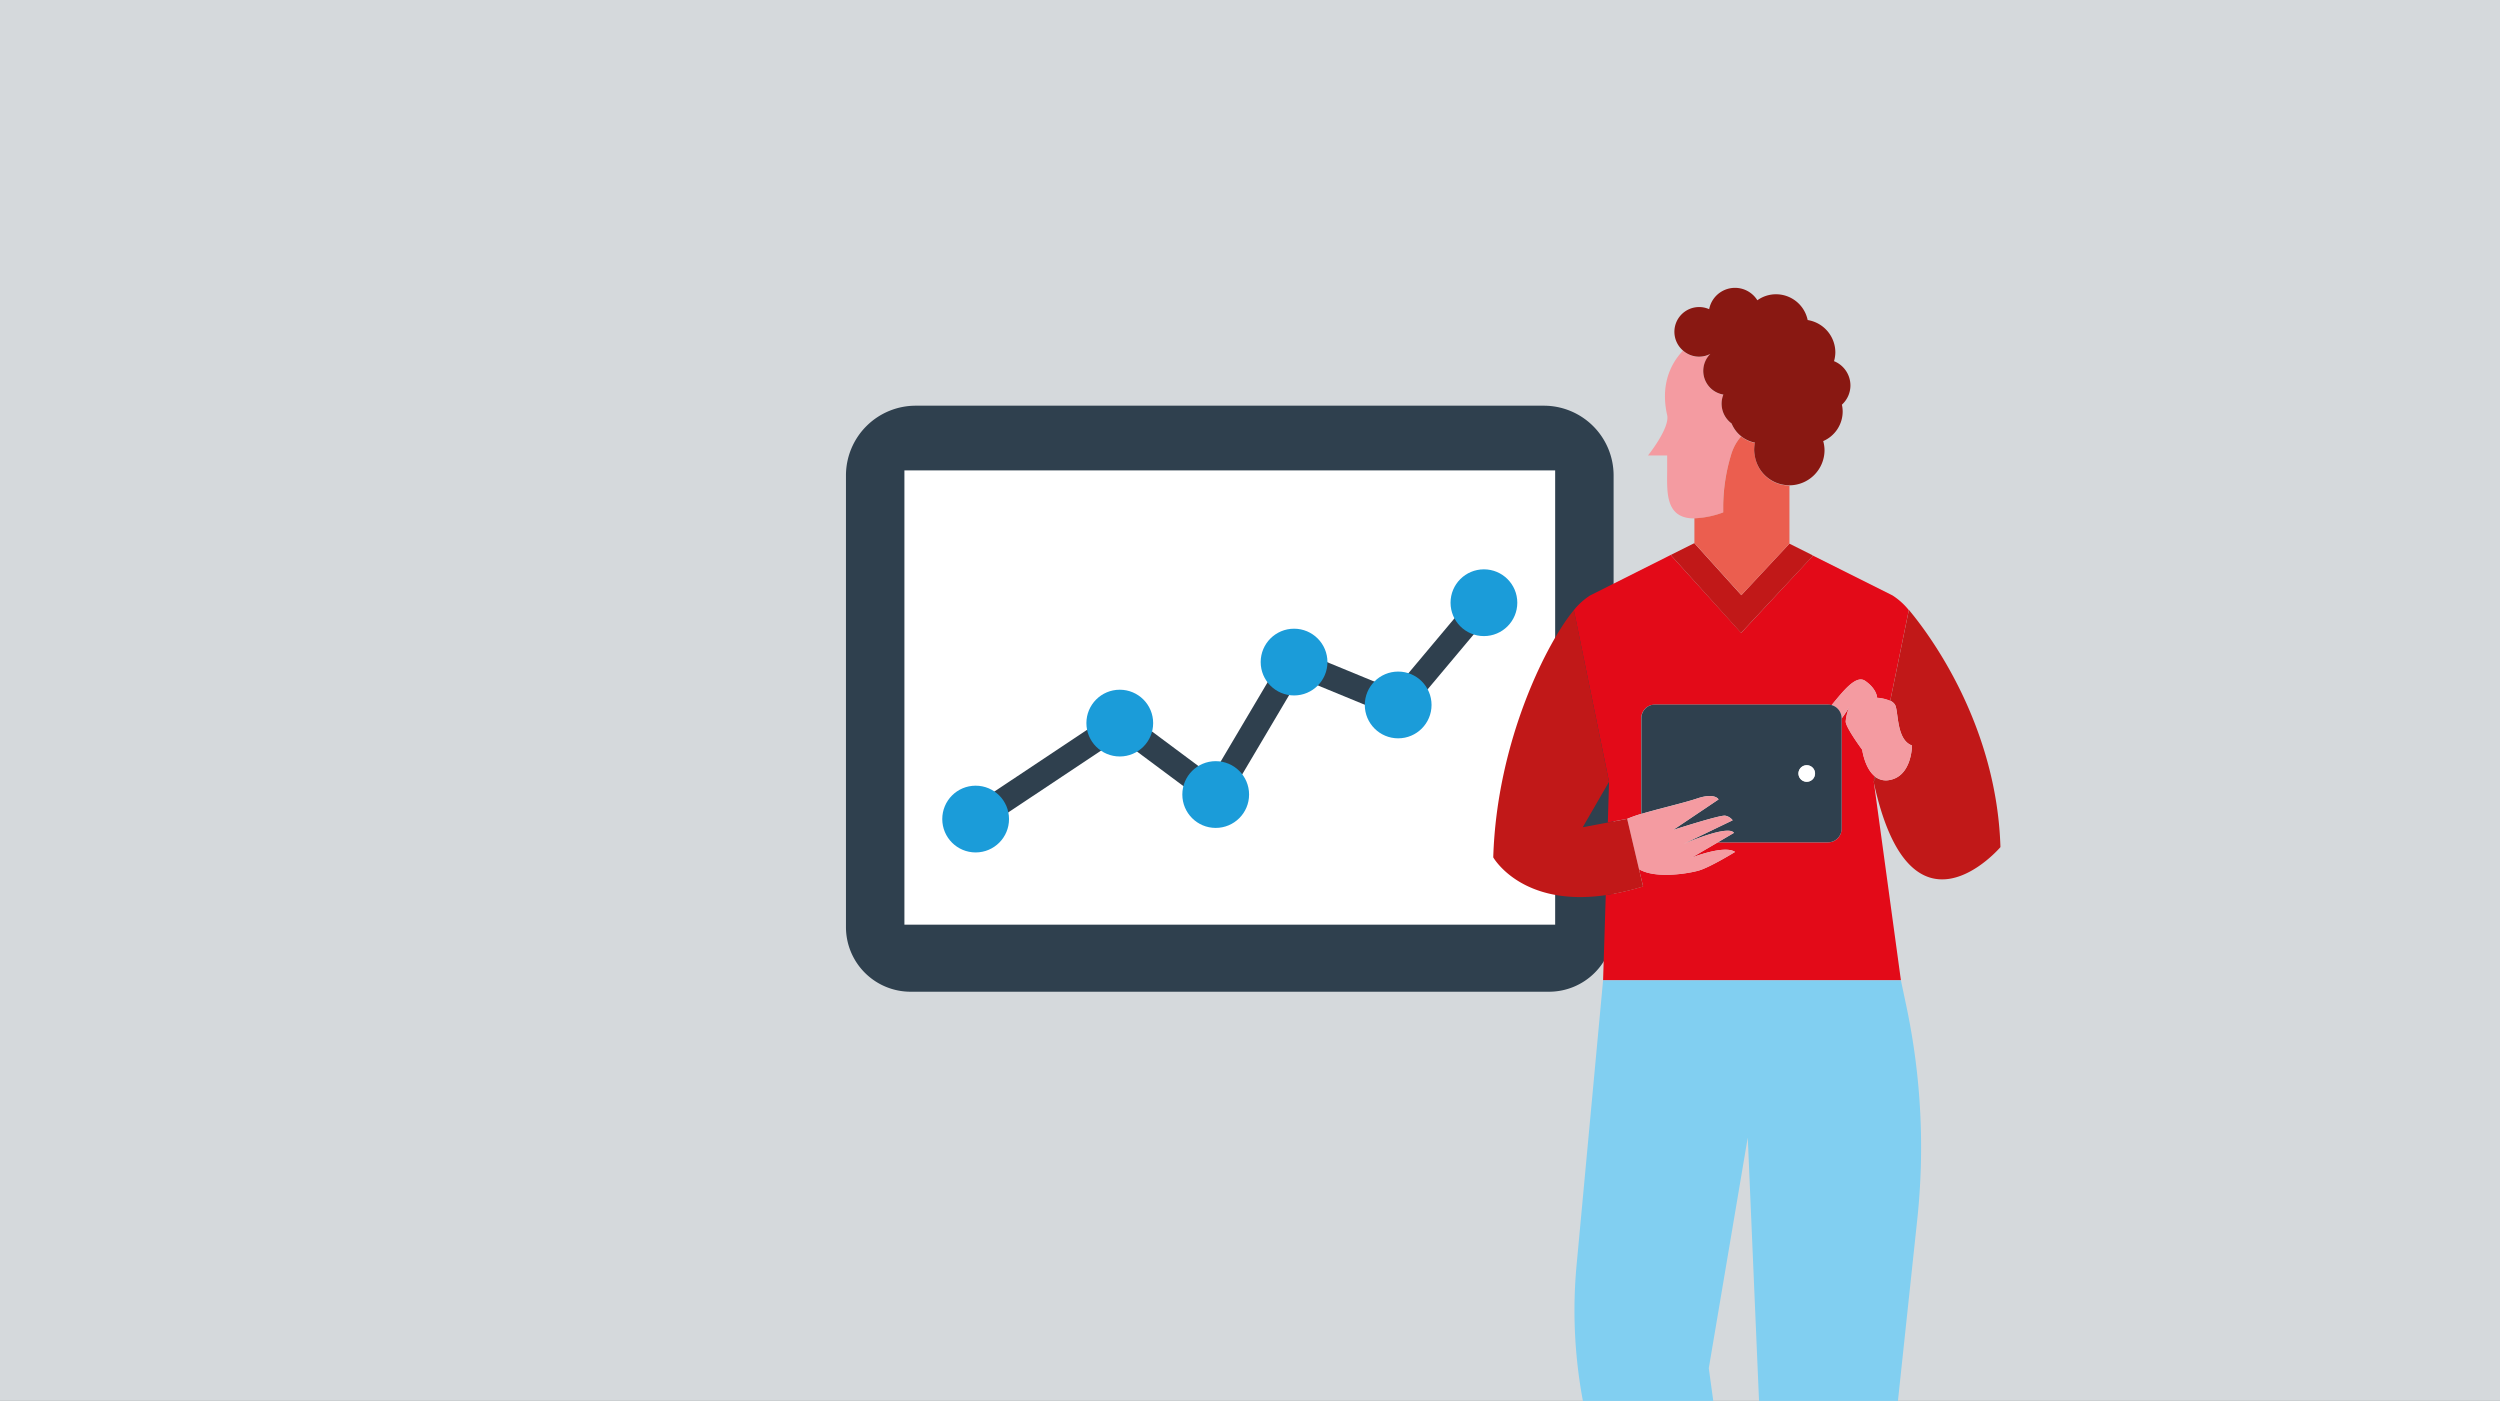 <svg id="a5448234-2102-40df-825c-97944e419f06" data-name="Ebene 1" xmlns="http://www.w3.org/2000/svg" xmlns:xlink="http://www.w3.org/1999/xlink" width="737" height="413" viewBox="0 0 737 413">
  <rect x="0" y="0" width="737" height="413" fill="#333333" stroke="none"/>
  <defs>
    <style>
      .a4966b81-8edf-4968-8fe6-4c93f708b55d, .ac86f391-70a1-4d4d-8453-59b15949a5a3 {
        fill: none;
      }

      .bbd3b450-15b9-45cf-b131-dd97a078705f {
        clip-path: url(#bf86a1f0-796c-4c77-934a-9242f399f561);
      }

      .b04d050d-086d-413b-9e75-c03cde7d9d81 {
        fill: #d5d9dc;
      }

      .a22fe5dc-5979-480b-b570-691834596c2b {
        fill: #2f404e;
      }

      .a471f057-72cd-4c52-b889-99c8165bd6a6 {
        fill: #fff;
      }

      .a4966b81-8edf-4968-8fe6-4c93f708b55d {
        stroke: #2f404e;
        stroke-linecap: round;
        stroke-miterlimit: 10;
        stroke-width: 7.39px;
      }

      .f3e6b29c-7002-40e5-a3c1-36c96e0ddcaf {
        fill: #1b9cd9;
      }

      .ba46116c-152f-45e6-a837-3e73e56ed4a1 {
        fill: #eb5e4f;
      }

      .b0df69eb-9c95-4edf-ab6c-54b1e91aef5b {
        fill: #e30a18;
      }

      .bf71b320-fe8e-4117-b17d-816b0fb747de {
        fill: #c11818;
      }

      .ba82ef79-7c79-4140-9e92-fa1d2c01006f {
        fill: #f49ba1;
      }

      .a559c6df-58e1-4730-b9ac-b89470dacc45 {
        fill: #891812;
      }

      .ec6cc0cd-eefd-42c9-a1bb-a755e97eaa77 {
        fill: #81cff1;
      }

      .a21998f6-2079-44a7-8c84-625d6f7e3615 {
        clip-path: url(#e3b15fa8-d2f4-4e26-bd5b-74c23006b26d);
      }

      .fdd2e6c3-56d1-47ae-834f-aa4e15cfdc8c {
        fill: #eaeced;
      }

      .b5f7f826-0a0f-4c3e-9928-89e73a1b59c5 {
        fill: #8a1002;
      }

      .b5589ece-b6b0-4369-9136-fcd2ad6f3dea {
        fill: #ae1917;
      }
    </style>
    <clipPath id="bf86a1f0-796c-4c77-934a-9242f399f561">
      <polygon class="ac86f391-70a1-4d4d-8453-59b15949a5a3" points="737.98 -1.17 -1.02 -0.17 -1.02 414.45 737.98 413.45 737.98 -1.17"/>
    </clipPath>
    <clipPath id="e3b15fa8-d2f4-4e26-bd5b-74c23006b26d">
      <polygon class="ac86f391-70a1-4d4d-8453-59b15949a5a3" points="-19.02 -1.17 -758.02 -0.17 -758.02 414.45 -19.02 413.45 -19.02 -1.17"/>
    </clipPath>
  </defs>
  <g class="bbd3b450-15b9-45cf-b131-dd97a078705f">
    <g>
      <polygon class="b04d050d-086d-413b-9e75-c03cde7d9d81" points="737.98 -1.17 -1.02 -0.17 -1.02 414.45 737.98 413.45 737.98 -1.17"/>
      <g>
        <path class="a22fe5dc-5979-480b-b570-691834596c2b" d="M270,119.6H455.12a20.57,20.57,0,0,1,20.57,20.57V273.31a19.05,19.05,0,0,1-19.05,19.05H268.44a19.05,19.05,0,0,1-19.05-19.05V140.17A20.57,20.57,0,0,1,270,119.6Z"/>
        <rect class="a471f057-72cd-4c52-b889-99c8165bd6a6" x="266.62" y="138.68" width="191.84" height="133.91"/>
        <g>
          <polyline class="a4966b81-8edf-4968-8fe6-4c93f708b55d" points="287.62 241.46 330.11 213.17 358.39 234.23 381.5 195.19 412.18 207.82 437.46 177.68"/>
          <circle class="f3e6b29c-7002-40e5-a3c1-36c96e0ddcaf" cx="330.11" cy="213.17" r="9.84"/>
          <circle class="f3e6b29c-7002-40e5-a3c1-36c96e0ddcaf" cx="287.62" cy="241.46" r="9.84"/>
          <circle class="f3e6b29c-7002-40e5-a3c1-36c96e0ddcaf" cx="358.39" cy="234.23" r="9.84"/>
          <circle class="f3e6b29c-7002-40e5-a3c1-36c96e0ddcaf" cx="381.49" cy="195.18" r="9.84"/>
          <circle class="f3e6b29c-7002-40e5-a3c1-36c96e0ddcaf" cx="412.18" cy="207.82" r="9.84"/>
          <circle class="f3e6b29c-7002-40e5-a3c1-36c96e0ddcaf" cx="437.46" cy="177.68" r="9.84"/>
        </g>
      </g>
      <g>
        <polygon class="ac86f391-70a1-4d4d-8453-59b15949a5a3" points="474.35 230.45 474.35 230.46 466.59 243.87 473.99 242.48 474.35 230.46 474.35 230.45"/>
        <path class="ba46116c-152f-45e6-a837-3e73e56ed4a1" d="M497.42,248.34h-.16l-1.2.58Z"/>
        <path class="b0df69eb-9c95-4edf-ab6c-54b1e91aef5b" d="M549,221.05s-4.87-6.57-4.87-8.34a13.74,13.74,0,0,1,1.06-4.25s-1,1.69-2.29,3.4v32.47a4,4,0,0,1-4,4H506.38l-7.67,4.5s9.63-3.83,12.78-1.69c0,0-7.3,4.5-10.65,5.47-2.84.83-12.65,2.57-17.66-.38l1.2,5.07a72.47,72.47,0,0,1-11,2.55L472.59,289h87.8l-8-58.57h0l.32-1.57C549.68,226.43,549,221.05,549,221.05Z"/>
        <path class="b0df69eb-9c95-4edf-ab6c-54b1e91aef5b" d="M474.35,230.46l-.36,12,5.7-1.07h0a37.39,37.39,0,0,1,4.15-1.47V211.72a4,4,0,0,1,4-4h51a4.08,4.08,0,0,1,1.11.17c3.38-4.06,7.16-9,9.88-7.16,3.54,2.43,3.54,5,3.54,5a11.55,11.55,0,0,1,3.86.91l5.49-26.77a19.89,19.89,0,0,0-4.83-4.35l-23.59-11.81V164l-21,22.56L492.69,163.8v-.28l-23.89,12a19.89,19.89,0,0,0-4.83,4.35l10.38,50.62Z"/>
        <polygon class="bf71b320-fe8e-4117-b17d-816b0fb747de" points="513.26 186.59 534.31 164.03 534.31 163.67 527.51 160.27 527.51 160.27 513.34 175.45 499.5 160.12 499.5 160.12 492.69 163.52 492.69 163.8 513.26 186.59"/>
        <path class="ba82ef79-7c79-4140-9e92-fa1d2c01006f" d="M510.48,124.91a7.25,7.25,0,0,1-2.43-8.53,7.07,7.07,0,0,1-3.83-12,7.13,7.13,0,0,1-8.09-1c-4.24,4.47-6.5,10.9-4.65,19,.87,3.78-5.66,11.9-5.66,11.9h5.66v4c0,6.32-.81,14.6,8,14.55a27.54,27.54,0,0,0,8.49-1.74v-2a53.66,53.66,0,0,1,2.31-14.85,14.3,14.3,0,0,1,3-5.57A9.19,9.19,0,0,1,510.48,124.91Z"/>
        <path class="ba46116c-152f-45e6-a837-3e73e56ed4a1" d="M527.51,143.13l-.21,0a10.32,10.32,0,0,1-10-8.9,10,10,0,0,1-.15-1.46,10.67,10.67,0,0,1,.24-2.2,9.22,9.22,0,0,1-4.11-1.91,14.3,14.3,0,0,0-3,5.57A53.66,53.66,0,0,0,508,149.06v2a27.54,27.54,0,0,1-8.49,1.74v7.31h0l13.85,15.33,14.17-15.18h0V143.13Z"/>
        <path class="bf71b320-fe8e-4117-b17d-816b0fb747de" d="M562.74,179.8v0l-5.49,26.77a3.15,3.15,0,0,1,1.39,1.16c.6,1,.64,4,1.31,6.78.56,2.29,1.54,4.45,3.7,5.26,0,0,0,9.06-6.68,10.19a5.13,5.13,0,0,1-4-.86l-.63,1.32h0c10.85,50.47,37.39,19.31,37.39,19.31C588.68,215.09,570.37,188.9,562.74,179.8Z"/>
        <path class="a559c6df-58e1-4730-b9ac-b89470dacc45" d="M552.67,228.88l-.32,1.57.63-1.32Z"/>
        <path class="ba82ef79-7c79-4140-9e92-fa1d2c01006f" d="M559.94,214.54c-.67-2.78-.71-5.76-1.31-6.78a3.15,3.15,0,0,0-1.39-1.16,11.55,11.55,0,0,0-3.86-.91s0-2.54-3.54-5c-2.72-1.87-6.5,3.1-9.88,7.16a4,4,0,0,1,2.9,3.84v.14c1.28-1.71,2.29-3.4,2.29-3.4a13.74,13.74,0,0,0-1.06,4.25c0,1.77,4.87,8.34,4.87,8.34s.72,5.38,3.71,7.83l.31.25a5.13,5.13,0,0,0,4,.86c6.67-1.13,6.68-10.19,6.68-10.19C561.48,219,560.5,216.83,559.94,214.54Z"/>
        <path class="a22fe5dc-5979-480b-b570-691834596c2b" d="M540,207.88a4.08,4.08,0,0,0-1.11-.17h-51a4,4,0,0,0-4,4v28.22c5.22-1.58,12.45-3.2,16.42-4.54,5.3-1.8,6.34.27,6.34.27l-13.39,9s13.88-4.49,15.36-4.21a3.63,3.63,0,0,1,2.19,1.36l-13.5,6.5h.16c3.43-1.42,12.33-4.84,13.71-2.79l-4.75,2.79h32.47a4,4,0,0,0,4-4V211.72A4,4,0,0,0,540,207.88Zm-7.34,22.58a2.44,2.44,0,1,1,2.43-2.44A2.43,2.43,0,0,1,532.62,230.46Z"/>
        <path class="a471f057-72cd-4c52-b889-99c8165bd6a6" d="M532.62,225.59a2.44,2.44,0,1,0,2.43,2.43A2.43,2.43,0,0,0,532.62,225.59Z"/>
        <path class="ba82ef79-7c79-4140-9e92-fa1d2c01006f" d="M498.71,252.84l7.67-4.5,4.75-2.79c-1.38-2.05-10.28,1.37-13.71,2.79l-1.36.58,1.2-.58,13.5-6.5a3.63,3.63,0,0,0-2.19-1.36c-1.48-.28-15.36,4.21-15.36,4.21l13.39-9s-1-2.07-6.34-.27c-4,1.34-11.2,3-16.42,4.54a37.39,37.39,0,0,0-4.15,1.47l3.49,14.83c5,2.95,14.82,1.21,17.66.38,3.35-1,10.65-5.47,10.65-5.47C508.34,249,498.71,252.84,498.71,252.84Z"/>
        <path class="bf71b320-fe8e-4117-b17d-816b0fb747de" d="M483.18,256.24l-3.49-14.83h0l-5.7,1.07-7.4,1.39,7.76-13.41h0L464,179.83v0c-7.63,9.1-22.73,38.24-23.79,72.92,0,0,8.3,14.74,33.18,11.14a72.47,72.47,0,0,0,11-2.55Z"/>
        <path class="ec6cc0cd-eefd-42c9-a1bb-a755e97eaa77" d="M464.78,372.92a144.35,144.35,0,0,0,4.88,52.88l20.77,73.1h26.43l-13.11-95.55,11.49-68,7,163.53h28.12L565.2,359.59a201,201,0,0,0-3-62L560.39,289h-87.8Z"/>
        <path class="a559c6df-58e1-4730-b9ac-b89470dacc45" d="M527.3,143.11l.21,0h0V143C527.44,143,527.37,143.06,527.3,143.11Z"/>
        <path class="a559c6df-58e1-4730-b9ac-b89470dacc45" d="M545.51,113.64a7.74,7.74,0,0,0-4.84-7.17,9.51,9.51,0,0,0,.39-2.57,9.68,9.68,0,0,0-8.16-9.55,9.53,9.53,0,0,0-9.33-7.6,9.4,9.4,0,0,0-5.5,1.77,7.76,7.76,0,0,0-14.21,2.63,7.21,7.21,0,0,0-2.94-.63,7.29,7.29,0,0,0-4.79,12.8,7.13,7.13,0,0,0,8.09,1,7.07,7.07,0,0,0,3.83,12,7.25,7.25,0,0,0,2.43,8.53,9.37,9.37,0,0,0,6.89,5.64,10.67,10.67,0,0,0-.24,2.2,10,10,0,0,0,.15,1.46,10.32,10.32,0,0,0,10,8.9c.07-.05.14-.09.21-.15v.17a10.38,10.38,0,0,0,10.38-10.38,10.18,10.18,0,0,0-.39-2.66,9.51,9.51,0,0,0,5.74-8.73,9.2,9.2,0,0,0-.23-2A7.7,7.7,0,0,0,545.51,113.64Z"/>
      </g>
    </g>
  </g>
  <g class="a21998f6-2079-44a7-8c84-625d6f7e3615">
    <g>
      <g>
        <path class="a471f057-72cd-4c52-b889-99c8165bd6a6" d="M-560.86,242.23c2.84-23.18,8.51-36,12.53-36H31.33c0,3.18,5.74,5.75,5.74,5.75V327.56a4,4,0,0,0-3.58,4L-14,336.84h-90.46a28.92,28.92,0,0,0-2.15-21c-5.2-10.24-10.15-14-22.27-16.71A30.28,30.28,0,0,0-164,329a30,30,0,0,0,1.05,7.81h-240.7a29,29,0,0,0-2.16-21c-5.15-9.47-10.87-14.81-22.27-16.71A30.29,30.29,0,0,0-463.12,329a30.47,30.47,0,0,0,1.05,7.81h-86.26c-7.8,0-15.84-.48-15.84-5C-564.17,303-563.7,265.41-560.86,242.23Z"/>
        <path class="fdd2e6c3-56d1-47ae-834f-aa4e15cfdc8c" d="M25,212.31v83.37H-478.08v4.61h-72.73c-5.68,0-11.35,0-11.35-4.61s1.49-58,9.93-79.12c2.13-5.32,6.74-4.25,16-4.25Z"/>
        <polygon class="b5f7f826-0a0f-4c3e-9928-89e73a1b59c5" points="37.07 276.52 31.4 276.52 31.4 302.42 37.07 309.16 37.07 276.52"/>
        <polygon class="a22fe5dc-5979-480b-b570-691834596c2b" points="-180.06 236.08 -180.06 274.75 -166.93 274.75 -158.06 283.62 -12.36 283.62 19.33 283.62 19.33 236.08 -180.06 236.08"/>
      </g>
      <g>
        <rect class="a559c6df-58e1-4730-b9ac-b89470dacc45" x="-286.65" y="321.55" width="398.43" height="74.51" transform="translate(-174.87 717.6) rotate(-180)"/>
        <path class="b0df69eb-9c95-4edf-ab6c-54b1e91aef5b" d="M-358.79,301.44c2.84-23.18,8.52-35.95,12.54-35.95H233.41a5.74,5.74,0,0,0,5.74,5.74V386.77a4,4,0,0,0-3.58,4l-47.51,5.28H97.6a29,29,0,0,0-2.16-21c-5.19-10.23-10.14-14-22.26-16.71a30.21,30.21,0,0,0-34,37.71h-240.7a28.92,28.92,0,0,0-2.15-21c-5.16-9.47-10.87-14.8-22.27-16.71A30.29,30.29,0,0,0-261,388.25a30,30,0,0,0,1.05,7.8h-86.26c-7.81,0-15.85-.47-15.85-5C-362.1,362.23-361.63,324.62-358.79,301.44Z"/>
        <path class="b0df69eb-9c95-4edf-ab6c-54b1e91aef5b" d="M227.08,271.52V354.9H-276v4.61h-72.73c-5.68,0-11.36,0-11.36-4.61s1.49-58,9.94-79.12c2.12-5.32,6.74-4.26,16-4.26Z"/>
        <rect class="bf71b320-fe8e-4117-b17d-816b0fb747de" x="-52.84" y="330.77" width="74.86" height="65.28" transform="translate(-30.82 726.82) rotate(-180)"/>
        <polygon class="b5f7f826-0a0f-4c3e-9928-89e73a1b59c5" points="239.15 335.74 233.47 335.74 233.47 361.64 239.15 368.38 239.15 335.74"/>
        <g>
          <rect class="b5589ece-b6b0-4369-9136-fcd2ad6f3dea" x="-48.76" y="295.29" width="66.7" height="97.92" transform="translate(-30.82 688.51) rotate(-180)"/>
          <rect class="a559c6df-58e1-4730-b9ac-b89470dacc45" x="-11.51" y="298.84" width="25.9" height="82.31" transform="translate(2.88 679.99) rotate(-180)"/>
        </g>
        <polygon class="a559c6df-58e1-4730-b9ac-b89470dacc45" points="22.02 295.29 22.02 333.96 35.15 333.96 44.02 342.83 189.71 342.83 221.41 342.83 221.41 295.29 22.02 295.29"/>
        <rect class="bf71b320-fe8e-4117-b17d-816b0fb747de" x="109.55" y="291.27" width="3.28" height="56.29"/>
        <rect class="bf71b320-fe8e-4117-b17d-816b0fb747de" x="186.18" y="291.27" width="3.28" height="52.98"/>
        <g>
          <circle class="a559c6df-58e1-4730-b9ac-b89470dacc45" cx="68.85" cy="388.25" r="24.84"/>
          <circle class="b0df69eb-9c95-4edf-ab6c-54b1e91aef5b" cx="68.85" cy="388.25" r="14.19"/>
        </g>
      </g>
    </g>
  </g>
</svg>
